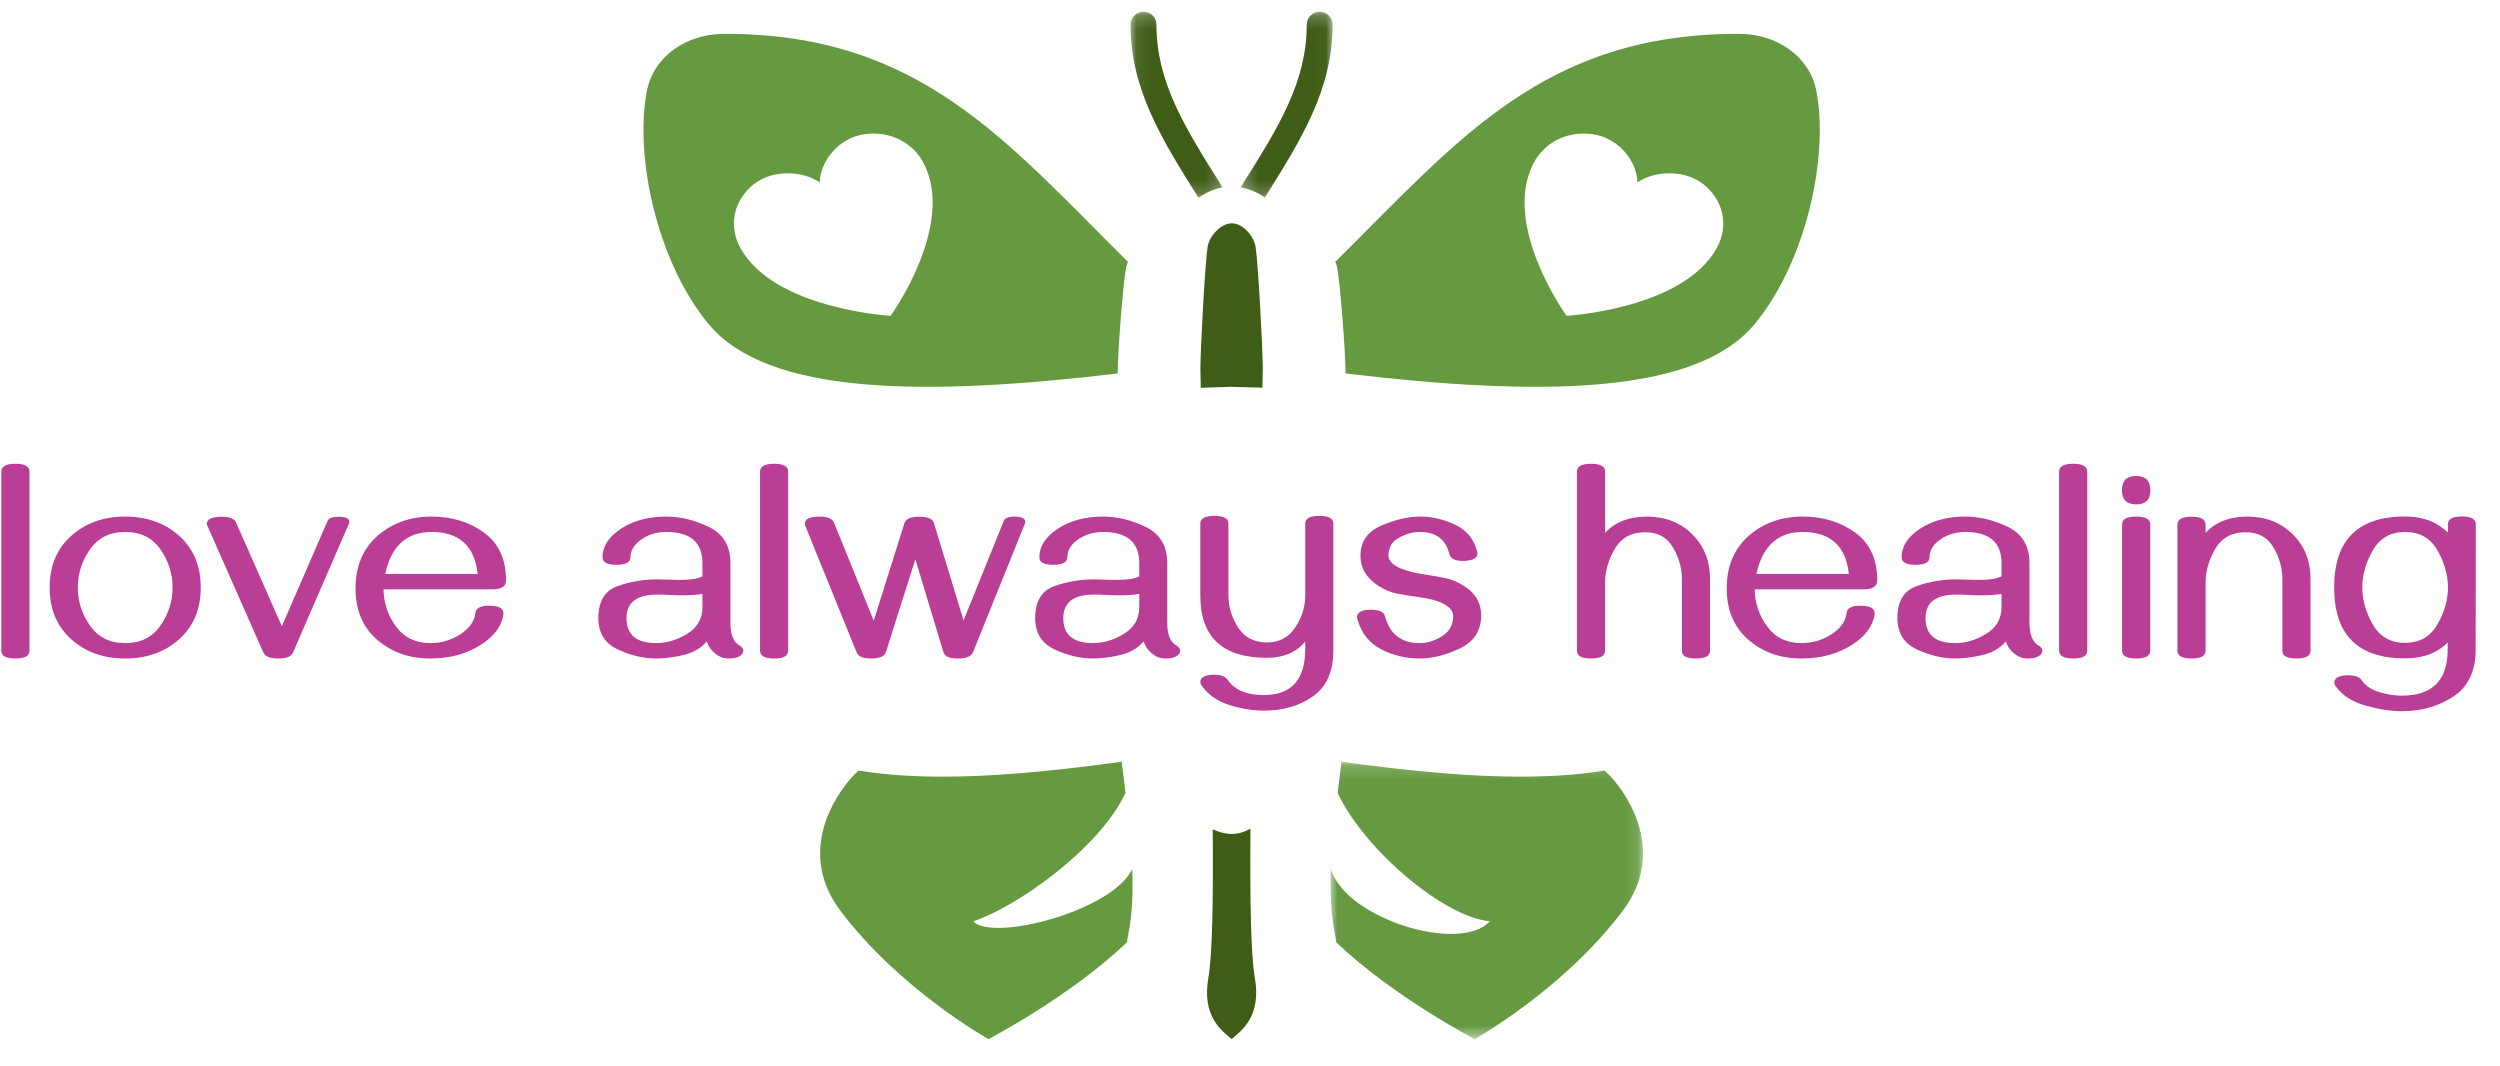 <?xml version="1.0" encoding="UTF-8"?>
<svg width="183px" height="78px" viewBox="0 0 183 78" version="1.1" xmlns="http://www.w3.org/2000/svg" xmlns:xlink="http://www.w3.org/1999/xlink">
    <title>img-logo</title>
    <defs>
        <polygon id="path-1" points="0.082 0.194 6.818 0.194 6.818 13.815 0.082 13.815"></polygon>
        <polygon id="path-3" points="0.238 0.194 6.974 0.194 6.974 13.796 0.238 13.796"></polygon>
        <polygon id="path-5" points="0.007 0.16 22.877 0.16 22.877 20.465 0.007 20.465"></polygon>
    </defs>
    <g id="Symbols" stroke="none" stroke-width="1" fill="none" fill-rule="evenodd">
        <g id="nav-hover" transform="translate(-609, -17)">
            <g id="logo" transform="translate(609.097, 17.5)">
                <g id="Group-3" transform="translate(82.578, 0.166)">
                    <mask id="mask-2" fill="white">
                        <use xlink:href="#path-1"></use>
                    </mask>
                    <g id="Clip-2"></g>
                    <path d="M6.818,13.049 C6.775,12.982 6.732,12.911 6.691,12.846 C4.058,8.66 1.977,5.354 1.977,1.14 C1.977,0.618 1.553,0.193 1.029,0.193 C0.506,0.193 0.082,0.618 0.082,1.14 C0.082,5.887 2.386,9.565 5.06,13.815 C5.581,13.435 6.174,13.164 6.818,13.049" id="Fill-1" fill="#405D17" mask="url(#mask-2)"></path>
                </g>
                <path d="M54.836,13.194 C56.276,11.835 58.648,11.976 59.91,12.857 C59.922,11.391 61.237,9.552 63.274,9.312 C65.104,9.092 66.735,9.944 67.519,11.456 C69.872,15.998 65.105,22.605 65.105,22.605 L65.078,22.616 C65.078,22.616 56.541,22.129 54.091,17.635 C53.274,16.138 53.538,14.414 54.836,13.194 M81.726,26.838 C81.726,26.8 81.721,26.756 81.721,26.72 C81.721,25.401 82.101,20.204 82.342,19.044 C82.368,18.918 82.421,18.793 82.471,18.667 C73.531,9.828 67.214,1.934 52.881,1.978 C50.207,1.986 47.757,3.566 47.25,6.179 C46.358,10.783 47.898,18.5 51.748,23.193 C56.076,28.469 67.645,28.511 81.726,26.838" id="Fill-4" fill="#669A41"></path>
                <path d="M92.31,27.881 C92.327,27.258 92.338,26.782 92.338,26.521 C92.338,24.999 92.002,18.795 91.814,17.565 C91.697,16.818 90.908,15.86 90.104,15.846 C89.268,15.829 88.419,16.789 88.301,17.565 C88.114,18.795 87.772,24.999 87.772,26.521 C87.772,26.783 87.783,27.261 87.8,27.888 L90.055,27.814 L92.31,27.881 Z" id="Fill-6" fill="#405D17"></path>
                <path d="M88.676,60.206 C88.718,65.316 88.646,69.431 88.36,71.053 C87.859,73.878 89.294,74.915 90.059,75.562 C90.817,74.915 92.254,73.878 91.755,71.053 C91.466,69.427 91.394,65.289 91.436,60.156 C91.033,60.388 90.571,60.544 90.055,60.544 C89.592,60.544 89.124,60.405 88.676,60.206" id="Fill-8" fill="#405D17"></path>
                <path d="M71.153,66.937 C74.147,65.975 80.335,61.709 82.291,57.547 C82.261,57.307 82.231,57.057 82.201,56.82 C82.133,56.272 82.07,55.756 82.012,55.258 C76.603,56.002 72.462,56.351 68.944,56.351 C67.06,56.351 64.917,56.259 62.753,55.905 C62.596,56.046 62.453,56.182 62.336,56.309 C60.933,57.826 58.262,61.937 61.401,66.137 C65.722,71.914 72.258,75.562 72.258,75.562 C72.258,75.562 78.212,72.471 82.401,68.473 C82.426,68.287 82.451,68.096 82.491,67.899 C82.789,66.441 82.845,64.795 82.786,63.117 C81.287,66.225 72.498,68.452 71.153,66.937" id="Fill-10" fill="#669A41"></path>
                <path d="M112.153,11.456 C112.937,9.945 114.568,9.091 116.398,9.312 C118.435,9.552 119.75,11.391 119.761,12.857 C121.024,11.976 123.396,11.835 124.836,13.194 C126.133,14.414 126.398,16.138 125.581,17.635 C123.131,22.129 114.594,22.616 114.594,22.616 L114.567,22.605 C114.567,22.605 109.799,15.998 112.153,11.456 M98.395,26.72 C98.395,26.756 98.39,26.8 98.389,26.838 C112.47,28.511 124.039,28.469 128.368,23.193 C132.218,18.501 133.758,10.783 132.865,6.179 C132.359,3.566 129.908,1.986 127.234,1.978 C112.901,1.934 106.585,9.828 97.645,18.667 C97.694,18.793 97.747,18.919 97.774,19.045 C98.015,20.205 98.395,25.401 98.395,26.72" id="Fill-12" fill="#669A41"></path>
                <g id="Group-16" transform="translate(90.476, 0.166)">
                    <mask id="mask-4" fill="white">
                        <use xlink:href="#path-3"></use>
                    </mask>
                    <g id="Clip-15"></g>
                    <path d="M6.974,1.141 C6.974,0.618 6.55,0.193 6.027,0.193 C5.503,0.193 5.078,0.618 5.078,1.141 C5.078,5.354 3,8.66 0.366,12.846 C0.324,12.913 0.281,12.982 0.238,13.051 C0.894,13.165 1.494,13.424 2.008,13.796 C4.678,9.553 6.974,5.879 6.974,1.141" id="Fill-14" fill="#405D17" mask="url(#mask-4)"></path>
                </g>
                <g id="Group-19" transform="translate(97.298, 55.098)">
                    <mask id="mask-6" fill="white">
                        <use xlink:href="#path-5"></use>
                    </mask>
                    <g id="Clip-18"></g>
                    <path d="M20.06,0.807 C17.897,1.161 15.754,1.253 13.87,1.253 L13.868,1.253 C10.35,1.253 6.209,0.904 0.8,0.16 C0.742,0.658 0.68,1.171 0.613,1.717 C0.583,1.957 0.552,2.207 0.523,2.452 C2.478,6.614 8.312,11.541 11.66,11.839 C9.506,14.222 1.114,11.662 0.027,8.024 C-0.031,9.699 0.027,11.343 0.325,12.801 C0.366,13.001 0.392,13.191 0.416,13.381 C4.605,17.376 10.555,20.465 10.555,20.465 C10.555,20.465 17.091,16.817 21.412,11.04 C24.55,6.84 21.879,2.729 20.477,1.212 C20.361,1.085 20.216,0.949 20.06,0.807" id="Fill-17" fill="#669A41" mask="url(#mask-6)"></path>
                </g>
                <path d="M1.036,47.703 C0.346,47.703 7.18065496e-05,47.513 7.18065496e-05,47.136 L7.18065496e-05,34.017 C7.18065496e-05,33.638 0.346,33.448 1.036,33.448 C1.719,33.448 2.06,33.638 2.06,34.017 L2.06,47.136 C2.06,47.513 1.719,47.703 1.036,47.703" id="Fill-20" fill="#BA3E96"></path>
                <path d="M9.067,46.576 C10.196,46.576 11.057,46.149 11.648,45.293 C12.24,44.437 12.537,43.51 12.537,42.508 C12.537,41.501 12.24,40.57 11.648,39.718 C11.057,38.865 10.196,38.441 9.067,38.441 C7.945,38.441 7.085,38.865 6.49,39.718 C5.894,40.57 5.598,41.501 5.598,42.508 C5.598,43.51 5.894,44.437 6.49,45.293 C7.085,46.149 7.945,46.576 9.067,46.576 M9.067,47.703 C7.484,47.703 6.166,47.233 5.115,46.293 C4.062,45.352 3.538,44.091 3.538,42.508 C3.538,40.925 4.062,39.664 5.115,38.724 C6.166,37.783 7.484,37.314 9.067,37.314 C10.649,37.314 11.967,37.783 13.019,38.724 C14.07,39.664 14.597,40.925 14.597,42.508 C14.597,44.091 14.07,45.352 13.019,46.293 C11.967,47.233 10.649,47.703 9.067,47.703" id="Fill-22" fill="#BA3E96"></path>
                <path d="M20.272,47.703 C19.677,47.703 19.314,47.561 19.186,47.277 L15.077,37.973 C15.057,37.919 15.046,37.875 15.046,37.842 C15.046,37.496 15.416,37.325 16.152,37.325 C16.714,37.325 17.056,37.463 17.177,37.741 L20.535,45.339 L23.883,37.629 C23.972,37.426 24.231,37.325 24.665,37.325 C25.207,37.325 25.477,37.45 25.477,37.699 C25.477,37.713 25.47,37.746 25.457,37.802 L21.347,47.277 C21.225,47.561 20.866,47.703 20.272,47.703" id="Fill-24" fill="#BA3E96"></path>
                <path d="M34.866,41.514 C34.649,39.466 33.523,38.44 31.487,38.44 C29.674,38.44 28.546,39.466 28.098,41.514 L34.866,41.514 Z M31.397,47.703 C29.86,47.703 28.566,47.245 27.509,46.328 C26.454,45.413 25.928,44.159 25.928,42.569 C25.928,40.953 26.464,39.674 27.535,38.729 C28.608,37.785 29.924,37.314 31.487,37.314 C32.976,37.314 34.257,37.704 35.332,38.486 C36.407,39.267 36.946,40.435 36.946,41.991 C36.946,42.423 36.604,42.641 35.921,42.641 L27.977,42.641 C27.99,43.642 28.295,44.548 28.89,45.36 C29.484,46.171 30.324,46.576 31.406,46.576 C32.185,46.576 32.904,46.368 33.567,45.949 C34.265,45.501 34.642,44.975 34.702,44.365 C34.738,44.014 35.073,43.837 35.708,43.837 C36.405,43.837 36.753,44.023 36.753,44.395 C36.753,44.585 36.696,44.815 36.58,45.085 C36.33,45.682 35.853,46.208 35.15,46.668 C34.095,47.358 32.844,47.703 31.397,47.703 L31.397,47.703 Z" id="Fill-26" fill="#BA3E96"></path>
                <path d="M47.943,46.576 C48.709,46.576 49.461,46.348 50.207,45.892 C50.95,45.435 51.322,44.789 51.322,43.95 L51.322,42.976 C50.936,43.042 50.463,43.077 49.901,43.077 C49.59,43.077 49.276,43.068 48.959,43.052 C48.64,43.035 48.322,43.025 48.003,43.025 C46.509,43.025 45.762,43.602 45.762,44.75 C45.762,45.969 46.489,46.576 47.943,46.576 M53.281,47.703 C52.975,47.703 52.729,47.646 52.539,47.532 C52.066,47.254 51.768,46.891 51.646,46.446 C51.214,46.952 50.634,47.289 49.907,47.454 C49.18,47.62 48.524,47.703 47.943,47.703 C47.017,47.703 46.078,47.482 45.128,47.038 C44.179,46.597 43.702,45.833 43.702,44.75 C43.702,43.52 44.169,42.739 45.102,42.407 C46.036,42.076 47.004,41.91 48.003,41.91 C48.221,41.91 48.486,41.917 48.801,41.93 C49.115,41.943 49.412,41.95 49.688,41.95 C50.454,41.95 50.999,41.862 51.322,41.687 L51.322,40.723 C51.322,39.201 50.439,38.441 48.673,38.441 C48.024,38.441 47.446,38.602 46.94,38.926 C46.35,39.305 46.056,39.758 46.056,40.286 C46.056,40.659 45.712,40.844 45.022,40.844 C44.344,40.844 44.007,40.659 44.007,40.286 C44.007,39.495 44.46,38.799 45.366,38.197 C46.266,37.608 47.368,37.314 48.673,37.314 C49.723,37.314 50.768,37.57 51.808,38.079 C52.85,38.591 53.371,39.471 53.371,40.723 L53.371,45.096 C53.371,45.949 53.592,46.499 54.032,46.749 C54.219,46.858 54.315,46.987 54.315,47.136 C54.315,47.305 54.21,47.443 54.001,47.552 C53.818,47.653 53.577,47.703 53.281,47.703" id="Fill-28" fill="#BA3E96"></path>
                <path d="M56.574,47.703 C55.884,47.703 55.538,47.513 55.538,47.136 L55.538,34.017 C55.538,33.638 55.884,33.448 56.574,33.448 C57.257,33.448 57.597,33.638 57.597,34.017 L57.597,47.136 C57.597,47.513 57.257,47.703 56.574,47.703" id="Fill-30" fill="#BA3E96"></path>
                <path d="M70.02,47.703 C69.411,47.703 69.059,47.552 68.965,47.246 L66.906,40.44 L64.754,47.226 C64.653,47.544 64.292,47.703 63.67,47.703 C63.086,47.703 62.735,47.557 62.613,47.267 L58.86,38.013 C58.832,37.952 58.819,37.895 58.819,37.842 C58.819,37.49 59.178,37.314 59.894,37.314 C60.476,37.314 60.827,37.459 60.949,37.75 L63.861,44.934 L66.114,37.781 C66.208,37.476 66.574,37.325 67.209,37.325 C67.819,37.325 68.17,37.476 68.264,37.781 L70.436,44.912 L73.377,37.638 C73.466,37.423 73.72,37.314 74.14,37.314 C74.688,37.314 74.96,37.447 74.96,37.71 C74.96,37.743 74.948,37.787 74.92,37.842 L71.126,47.246 C71.005,47.552 70.635,47.703 70.02,47.703" id="Fill-32" fill="#BA3E96"></path>
                <path d="M79.918,46.576 C80.683,46.576 81.436,46.348 82.182,45.892 C82.925,45.435 83.297,44.789 83.297,43.95 L83.297,42.976 C82.91,43.042 82.438,43.077 81.876,43.077 C81.565,43.077 81.25,43.068 80.934,43.052 C80.615,43.035 80.297,43.025 79.978,43.025 C78.484,43.025 77.736,43.602 77.736,44.75 C77.736,45.969 78.463,46.576 79.918,46.576 M85.256,47.703 C84.95,47.703 84.703,47.646 84.514,47.532 C84.041,47.254 83.743,46.891 83.621,46.446 C83.188,46.952 82.609,47.289 81.881,47.454 C81.154,47.62 80.499,47.703 79.918,47.703 C78.992,47.703 78.053,47.482 77.103,47.038 C76.153,46.597 75.677,45.833 75.677,44.75 C75.677,43.52 76.144,42.739 77.077,42.407 C78.01,42.076 78.979,41.91 79.978,41.91 C80.195,41.91 80.46,41.917 80.775,41.93 C81.09,41.943 81.386,41.95 81.662,41.95 C82.428,41.95 82.973,41.862 83.297,41.687 L83.297,40.723 C83.297,39.201 82.414,38.441 80.648,38.441 C79.999,38.441 79.421,38.602 78.914,38.926 C78.325,39.305 78.031,39.758 78.031,40.286 C78.031,40.659 77.687,40.844 76.996,40.844 C76.319,40.844 75.982,40.659 75.982,40.286 C75.982,39.495 76.435,38.799 77.34,38.197 C78.241,37.608 79.343,37.314 80.648,37.314 C81.698,37.314 82.743,37.57 83.783,38.079 C84.825,38.591 85.346,39.471 85.346,40.723 L85.346,45.096 C85.346,45.949 85.567,46.499 86.006,46.749 C86.194,46.858 86.29,46.987 86.29,47.136 C86.29,47.305 86.185,47.443 85.976,47.552 C85.793,47.653 85.552,47.703 85.256,47.703" id="Fill-34" fill="#BA3E96"></path>
                <path d="M97.505,47.125 C97.505,48.654 97.009,49.768 96.018,50.468 C95.028,51.169 93.828,51.518 92.422,51.518 C91.61,51.518 90.763,51.379 89.88,51.103 C88.998,50.825 88.317,50.34 87.836,49.652 C87.789,49.584 87.765,49.516 87.765,49.448 C87.765,49.076 88.107,48.89 88.79,48.89 C89.27,48.89 89.591,49.008 89.754,49.245 C90.273,50.004 91.157,50.381 92.401,50.381 C94.431,50.381 95.446,49.258 95.446,47.013 L95.446,46.466 C94.783,47.257 93.846,47.653 92.635,47.653 C89.388,47.653 87.765,46.131 87.765,43.086 L87.765,37.831 C87.765,37.452 88.111,37.262 88.799,37.262 C89.484,37.262 89.824,37.452 89.824,37.831 L89.824,43.086 C89.824,43.906 90.058,44.684 90.524,45.42 C90.991,46.158 91.694,46.526 92.635,46.526 C93.541,46.526 94.236,46.158 94.72,45.42 C95.203,44.684 95.446,43.916 95.446,43.118 L95.446,37.831 C95.446,37.452 95.786,37.262 96.469,37.262 C97.159,37.262 97.505,37.452 97.505,37.831 L97.505,47.125 Z" id="Fill-36" fill="#BA3E96"></path>
                <path d="M103.832,47.703 C102.831,47.703 101.895,47.482 101.025,47.038 C100.156,46.597 99.573,45.873 99.276,44.872 C99.249,44.791 99.236,44.73 99.236,44.689 C99.236,44.317 99.576,44.132 100.259,44.132 C100.861,44.132 101.204,44.29 101.284,44.609 C101.636,45.921 102.481,46.576 103.821,46.576 C104.382,46.576 104.932,46.407 105.47,46.065 C106.008,45.724 106.277,45.234 106.277,44.599 C106.277,44.2 105.982,43.872 105.393,43.614 C104.995,43.438 104.47,43.307 103.821,43.219 C103.28,43.145 102.749,43.06 102.232,42.965 C101.715,42.871 101.224,42.669 100.756,42.355 C99.911,41.796 99.488,41.071 99.488,40.186 C99.488,39.143 100.001,38.405 101.025,37.969 C102.05,37.533 102.993,37.314 103.852,37.314 C104.73,37.314 105.584,37.511 106.412,37.903 C107.241,38.295 107.778,38.941 108.022,39.841 C108.042,39.902 108.053,39.959 108.053,40.012 C108.053,40.358 107.71,40.541 107.027,40.561 C106.426,40.561 106.083,40.399 106.002,40.073 C105.739,38.985 105.018,38.44 103.841,38.44 C103.333,38.44 102.823,38.58 102.31,38.862 C101.794,39.142 101.538,39.576 101.538,40.165 C101.538,40.557 101.862,40.881 102.512,41.139 C102.952,41.308 103.477,41.441 104.084,41.535 C104.625,41.616 105.142,41.706 105.638,41.803 C106.131,41.901 106.611,42.1 107.077,42.398 C107.909,42.924 108.325,43.638 108.325,44.539 C108.325,45.661 107.808,46.469 106.773,46.962 C105.739,47.456 104.758,47.703 103.832,47.703" id="Fill-38" fill="#BA3E96"></path>
                <path d="M124.041,47.703 C123.358,47.703 123.017,47.513 123.017,47.136 L123.017,41.879 C123.017,41.087 122.8,40.32 122.368,39.576 C121.935,38.832 121.252,38.461 120.319,38.461 C119.318,38.461 118.58,38.864 118.106,39.674 C117.633,40.482 117.396,41.308 117.396,42.153 L117.396,47.136 C117.396,47.513 117.056,47.703 116.371,47.703 C115.682,47.703 115.336,47.513 115.336,47.136 L115.336,34.017 C115.336,33.638 115.682,33.448 116.371,33.448 C117.056,33.448 117.396,33.638 117.396,34.017 L117.396,38.501 C118.139,37.71 119.156,37.314 120.441,37.314 C121.793,37.314 122.903,37.745 123.772,38.608 C124.643,39.469 125.077,40.557 125.077,41.87 L125.077,47.136 C125.077,47.513 124.731,47.703 124.041,47.703" id="Fill-40" fill="#BA3E96"></path>
                <path d="M135.238,41.514 C135.021,39.466 133.894,38.44 131.858,38.44 C130.045,38.44 128.917,39.466 128.469,41.514 L135.238,41.514 Z M131.768,47.703 C130.231,47.703 128.937,47.245 127.881,46.328 C126.826,45.413 126.299,44.159 126.299,42.569 C126.299,40.953 126.835,39.674 127.906,38.729 C128.979,37.785 130.295,37.314 131.858,37.314 C133.347,37.314 134.629,37.704 135.704,38.486 C136.779,39.267 137.318,40.435 137.318,41.991 C137.318,42.423 136.976,42.641 136.293,42.641 L128.348,42.641 C128.361,43.642 128.667,44.548 129.261,45.36 C129.856,46.171 130.695,46.576 131.777,46.576 C132.556,46.576 133.276,46.368 133.939,45.949 C134.636,45.501 135.014,44.975 135.074,44.365 C135.109,44.014 135.444,43.837 136.079,43.837 C136.777,43.837 137.125,44.023 137.125,44.395 C137.125,44.585 137.068,44.815 136.952,45.085 C136.701,45.682 136.225,46.208 135.521,46.668 C134.467,47.358 133.215,47.703 131.768,47.703 L131.768,47.703 Z" id="Fill-42" fill="#BA3E96"></path>
                <path d="M143.033,46.576 C143.799,46.576 144.552,46.348 145.298,45.892 C146.041,45.435 146.413,44.789 146.413,43.95 L146.413,42.976 C146.026,43.042 145.553,43.077 144.992,43.077 C144.681,43.077 144.366,43.068 144.049,43.052 C143.731,43.035 143.413,43.025 143.094,43.025 C141.6,43.025 140.852,43.602 140.852,44.75 C140.852,45.969 141.579,46.576 143.033,46.576 M148.371,47.703 C148.066,47.703 147.819,47.646 147.63,47.532 C147.156,47.254 146.858,46.891 146.737,46.446 C146.304,46.952 145.724,47.289 144.997,47.454 C144.27,47.62 143.615,47.703 143.033,47.703 C142.108,47.703 141.169,47.482 140.219,47.038 C139.269,46.597 138.792,45.833 138.792,44.75 C138.792,43.52 139.26,42.739 140.193,42.407 C141.126,42.076 142.095,41.91 143.094,41.91 C143.311,41.91 143.576,41.917 143.891,41.93 C144.206,41.943 144.502,41.95 144.778,41.95 C145.544,41.95 146.089,41.862 146.413,41.687 L146.413,40.723 C146.413,39.201 145.529,38.441 143.764,38.441 C143.114,38.441 142.536,38.602 142.03,38.926 C141.441,39.305 141.146,39.758 141.146,40.286 C141.146,40.659 140.802,40.844 140.112,40.844 C139.435,40.844 139.098,40.659 139.098,40.286 C139.098,39.495 139.551,38.799 140.456,38.197 C141.357,37.608 142.459,37.314 143.764,37.314 C144.813,37.314 145.859,37.57 146.899,38.079 C147.94,38.591 148.461,39.471 148.461,40.723 L148.461,45.096 C148.461,45.949 148.682,46.499 149.122,46.749 C149.31,46.858 149.406,46.987 149.406,47.136 C149.406,47.305 149.301,47.443 149.091,47.552 C148.909,47.653 148.667,47.703 148.371,47.703" id="Fill-44" fill="#BA3E96"></path>
                <path d="M151.664,47.703 C150.974,47.703 150.628,47.513 150.628,47.136 L150.628,34.017 C150.628,33.638 150.974,33.448 151.664,33.448 C152.347,33.448 152.688,33.638 152.688,34.017 L152.688,47.136 C152.688,47.513 152.347,47.703 151.664,47.703" id="Fill-46" fill="#BA3E96"></path>
                <path d="M156.273,47.703 C155.583,47.703 155.239,47.513 155.239,47.136 L155.239,37.882 C155.239,37.503 155.583,37.314 156.273,37.314 C156.956,37.314 157.299,37.503 157.299,37.882 L157.299,47.136 C157.299,47.513 156.956,47.703 156.273,47.703 M156.273,36.421 C155.578,36.421 155.228,36.077 155.228,35.386 C155.228,34.689 155.578,34.341 156.273,34.341 C156.964,34.341 157.308,34.689 157.308,35.386 C157.308,36.077 156.964,36.421 156.273,36.421" id="Fill-48" fill="#BA3E96"></path>
                <path d="M167.997,47.703 C167.314,47.703 166.973,47.513 166.973,47.136 L166.973,41.879 C166.973,41.087 166.756,40.32 166.324,39.576 C165.891,38.832 165.208,38.461 164.275,38.461 C163.274,38.461 162.536,38.864 162.062,39.674 C161.589,40.482 161.352,41.308 161.352,42.153 L161.352,47.136 C161.352,47.513 161.011,47.703 160.327,47.703 C159.638,47.703 159.292,47.513 159.292,47.136 L159.292,37.892 C159.292,37.513 159.638,37.325 160.327,37.325 C161.011,37.325 161.352,37.513 161.352,37.892 L161.352,38.501 C162.095,37.71 163.112,37.314 164.396,37.314 C165.749,37.314 166.859,37.745 167.728,38.608 C168.599,39.469 169.033,40.557 169.033,41.87 L169.033,47.136 C169.033,47.513 168.687,47.703 167.997,47.703" id="Fill-50" fill="#BA3E96"></path>
                <path d="M175.947,46.556 C177.016,46.556 177.808,46.107 178.321,45.207 C178.835,44.308 179.093,43.405 179.093,42.499 C179.093,41.592 178.837,40.69 178.327,39.79 C177.815,38.889 177.026,38.44 175.958,38.44 C174.895,38.44 174.108,38.889 173.592,39.79 C173.079,40.69 172.823,41.592 172.823,42.499 C172.823,43.405 173.077,44.308 173.589,45.207 C174.099,46.107 174.885,46.556 175.947,46.556 L175.947,46.556 Z M181.121,47.055 C181.121,48.623 180.578,49.766 179.494,50.484 C178.408,51.2 177.158,51.559 175.745,51.559 C174.92,51.559 174.016,51.419 173.035,51.143 C172.054,50.865 171.325,50.381 170.844,49.692 C170.796,49.625 170.773,49.556 170.773,49.488 C170.773,49.117 171.119,48.931 171.807,48.931 C172.287,48.931 172.61,49.048 172.771,49.286 C173.063,49.705 173.501,50 174.086,50.169 C174.671,50.339 175.212,50.422 175.713,50.422 C177.953,50.422 179.072,49.299 179.072,47.055 L179.072,46.526 C178.314,47.305 177.272,47.694 175.947,47.694 C172.49,47.694 170.763,45.962 170.763,42.499 C170.763,39.035 172.494,37.305 175.958,37.305 C177.25,37.305 178.294,37.699 179.093,38.49 L179.093,37.872 C179.093,37.492 179.433,37.305 180.118,37.305 C180.793,37.305 181.132,37.492 181.132,37.872 L181.121,47.055 Z" id="Fill-52" fill="#BA3E96"></path>
            </g>
        </g>
    </g>
</svg>